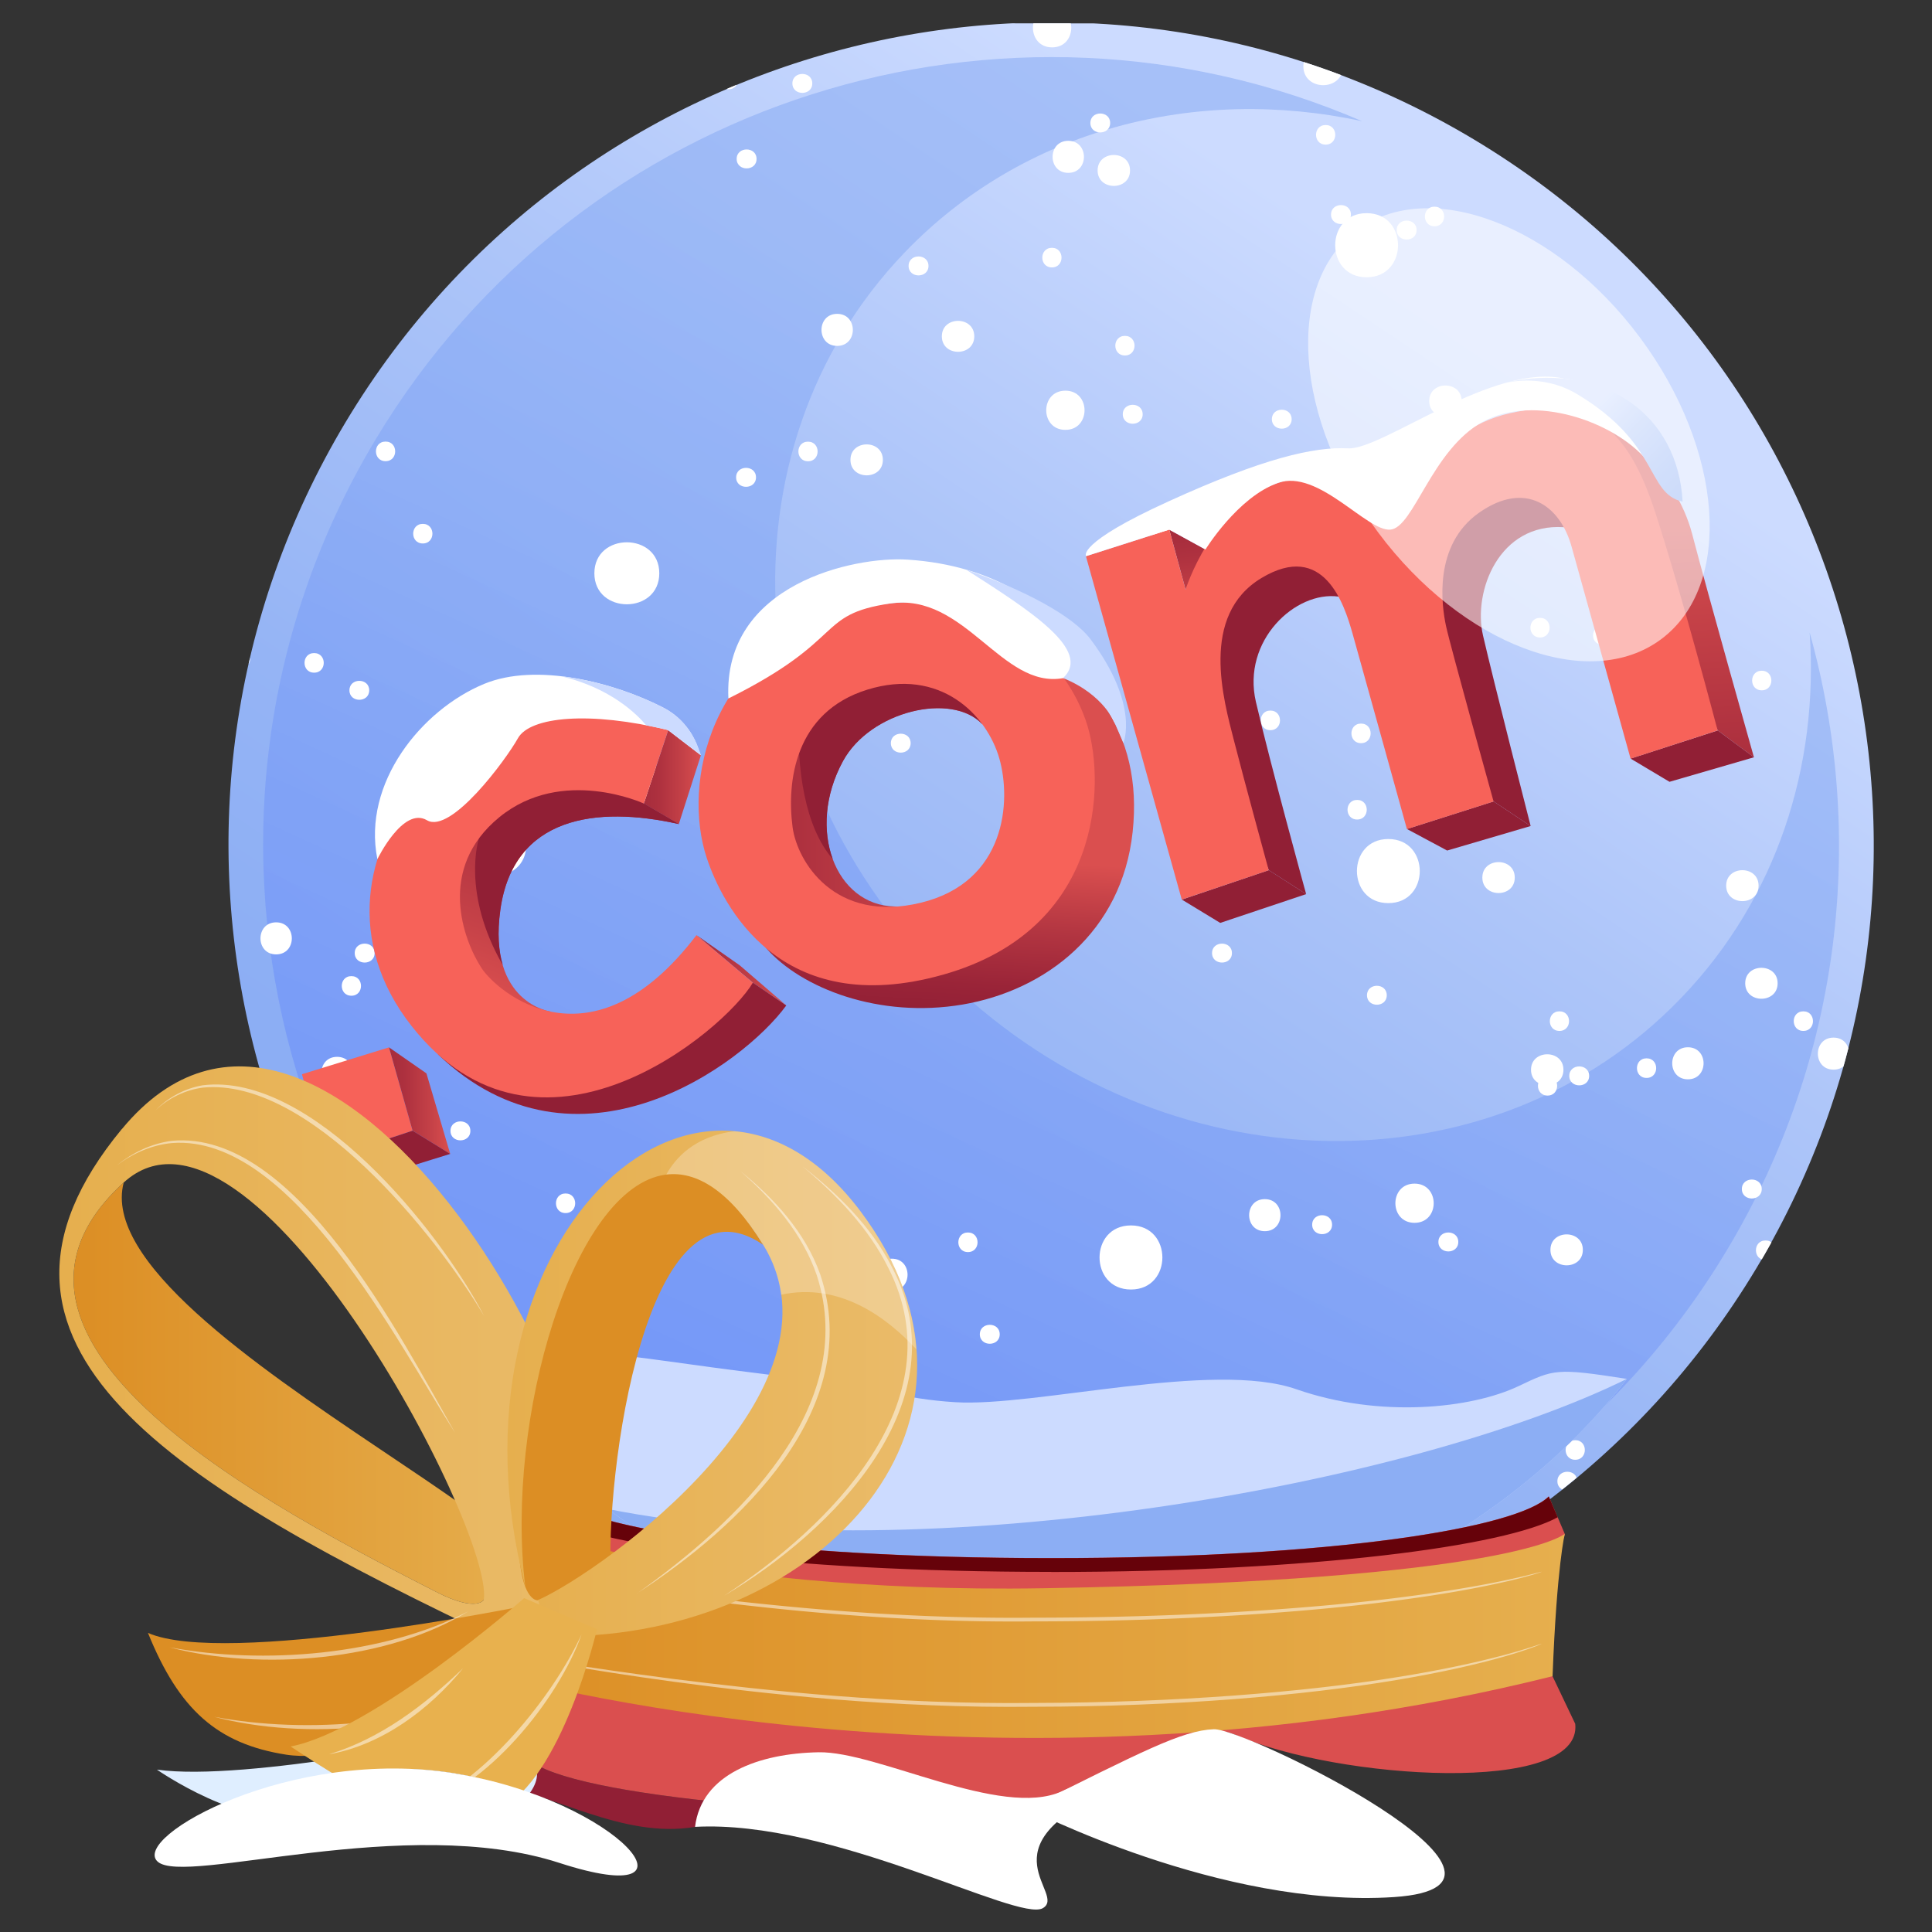<svg xmlns="http://www.w3.org/2000/svg" xmlns:xlink="http://www.w3.org/1999/xlink" viewBox="0 0 208 208"><rect x="0" y="0" width="208" height="208" fill="#333333" stroke="none"/><defs><linearGradient id="linear-gradient" x1="78.63" y1="142.77" x2="152.96" y2="31.27" gradientUnits="userSpaceOnUse"><stop offset="0" stop-color="#8caef4"/><stop offset=".24" stop-color="#95b4f5"/><stop offset=".62" stop-color="#adc5f9"/><stop offset="1" stop-color="#ccdbff"/></linearGradient><linearGradient id="linear-gradient-2" x1="133.28" y1="47.01" x2="79.83" y2="163.83" gradientUnits="userSpaceOnUse"><stop offset="0" stop-color="#8caef4"/><stop offset=".32" stop-color="#82a5f5"/><stop offset=".85" stop-color="#6a8df9"/><stop offset="1" stop-color="#6285fb"/></linearGradient><linearGradient id="linear-gradient-3" x1="41.88" y1="118.49" x2="48.47" y2="118.49" gradientUnits="userSpaceOnUse"><stop offset="0" stop-color="#a52c3c"/><stop offset=".27" stop-color="#ae313f"/><stop offset=".71" stop-color="#c64248"/><stop offset="1" stop-color="#da4f4f"/></linearGradient><linearGradient id="linear-gradient-4" x1="69.32" y1="83.66" x2="75.46" y2="83.66" xlink:href="#linear-gradient-3"/><linearGradient id="linear-gradient-5" x1="60.27" y1="84.73" x2="51.9" y2="107.29" xlink:href="#linear-gradient-3"/><linearGradient id="linear-gradient-6" x1="74.98" y1="104.46" x2="84.65" y2="104.46" xlink:href="#linear-gradient-3"/><linearGradient id="linear-gradient-7" x1="78.89" y1="85.34" x2="105.74" y2="85.34" xlink:href="#linear-gradient-3"/><linearGradient id="linear-gradient-8" x1="289.6" y1="-1.47" x2="292.31" y2="-19.37" gradientTransform="rotate(-5.41 1362.438 1927.609) scale(.96 .95)" gradientUnits="userSpaceOnUse"><stop offset="0" stop-color="#911f35"/><stop offset=".21" stop-color="#9a2438"/><stop offset=".56" stop-color="#b23541"/><stop offset="1" stop-color="#da4f4f"/></linearGradient><linearGradient id="linear-gradient-9" x1="322.28" y1="-53.95" x2="322.28" y2="-42.15" gradientTransform="rotate(-5.41 1362.438 1927.609) scale(.96 .95)" xlink:href="#linear-gradient-3"/><linearGradient id="linear-gradient-10" x1="180.62" y1="88.82" x2="178.85" y2="56.69" xlink:href="#linear-gradient-3"/><linearGradient id="linear-gradient-11" x1="56.4" y1="180.25" x2="170.93" y2="180.25" xlink:href="#linear-gradient-8"/><linearGradient id="linear-gradient-12" x1="57.89" y1="166.7" x2="168.46" y2="166.7" xlink:href="#linear-gradient-8"/><linearGradient id="New_Gradient_Swatch" data-name="New Gradient Swatch" x1="52.11" y1="175.23" x2="168.46" y2="175.23" gradientUnits="userSpaceOnUse"><stop offset="0" stop-color="#dc8e24"/><stop offset="1" stop-color="#e6af4e"/></linearGradient><linearGradient id="New_Gradient_Swatch-2" data-name="New Gradient Swatch" x1="7.92" y1="149.99" x2="57.92" y2="149.99" xlink:href="#New_Gradient_Swatch"/><linearGradient id="linear-gradient-13" x1="6.4" y1="146.11" x2="63.33" y2="146.11" gradientUnits="userSpaceOnUse"><stop offset="0" stop-color="#e6af4e"/><stop offset="1" stop-color="#eabb69"/></linearGradient><linearGradient id="linear-gradient-14" x1="54.62" y1="149.16" x2="98.73" y2="149.16" xlink:href="#linear-gradient-13"/><linearGradient id="linear-gradient-15" x1="180.37" y1="53.55" x2="170.97" y2="44.38" xlink:href="#linear-gradient"/><clipPath id="clippath"><path class="cls-1" d="M189.5 204.25c3.06-5.38-11.23-19.62-19.91-18.66.84 7.73-25.59 6-36.52 1.21-4.67-2.04-9.16 3.96-13.73 6.07-11.79 5.45-20.23-2.94-35.92-2.24-7.38.33-7.41 5.87-8.6 6.06-15.65 2.53-28.23-18.77-60.23 5.49L3 204.26 3.1 2.41l201.88.19v201.65H189.5Z"/></clipPath><clipPath id="clippath-1"><path class="cls-1" d="M24.62 90.97c0 48.91 39.64 88.55 88.55 88.55 48.9 0 88.55-39.64 88.55-88.55 0-48.9-39.65-88.55-88.55-88.55-48.91 0-88.55 39.65-88.55 88.55Z"/></clipPath><style>.cls-1{fill:none}.cls-2{fill:#dc8e24}.cls-3{fill-rule:evenodd}.cls-3,.cls-6{fill:#fff}.cls-18{fill:#6d5e58}.cls-22{fill:#911f35}.cls-29{fill:#f76259}.cls-31{opacity:.5}.cls-34{fill:#57453f}.cls-35{fill:#ccdbff}</style></defs><g style="isolation:isolate"><g id="Boards"><g style="clip-path:url(#clippath)"><path d="M37.22 45.43c-25.15 41.95-11.54 96.33 30.41 121.48 41.94 25.15 96.33 11.54 121.48-30.4 25.15-41.94 11.54-96.33-30.4-121.48-41.95-25.16-96.34-11.54-121.49 30.4Z" style="fill:url(#linear-gradient)"/><path d="M194.83 68.11c.99 14.33-3.52 28.57-13.78 39.27-20.36 21.24-55.59 20.51-78.69-1.63-23.11-22.14-25.34-57.31-4.98-78.55 12.79-13.34 31.44-18.01 49.27-14.15-38.43-16.58-84.12-2.58-106.23 34.29-24.09 40.18-11.06 92.28 29.13 116.37 40.18 24.09 92.28 11.06 116.37-29.12 12.48-20.81 14.97-44.82 8.91-66.48Z" style="fill:url(#linear-gradient-2);opacity:.6"/><g style="clip-path:url(#clippath-1)"><path class="cls-3" d="M86.99 47.55c-1.38 0-1.38 2.11 0 2.11s1.38-2.11 0-2.11ZM113.25 26.68c-1.38 0-1.38 2.11 0 2.11s1.38-2.11 0-2.11ZM33.82 70.31c-1.38 0-1.38 2.11 0 2.11s1.38-2.11 0-2.11ZM106.57 67.87c1.38 0 1.38-2.11 0-2.11s-1.38 2.11 0 2.11ZM41.51 49.65c1.38 0 1.38-2.11 0-2.11s-1.38 2.11 0 2.11ZM144 55.13c-1.38 0-1.38 2.11 0 2.11s1.38-2.11 0-2.11ZM142.72 13.46c-1.38 0-1.38 2.11 0 2.11s1.38-2.11 0-2.11ZM19.09 76.21c1.38 0 1.38-2.11 0-2.11s-1.38 2.11 0 2.11ZM16.08 52.22c1.38 0 1.38-2.11 0-2.11s-1.38 2.11 0 2.11ZM57.46 109.52c-1.38 0-1.38 2.11 0 2.11s1.38-2.11 0-2.11ZM36.33 168.33c-1.38 0-1.38 2.11 0 2.11s1.38-2.11 0-2.11ZM20.95 123.01c1.38 0 1.38-2.11 0-2.11s-1.38 2.11 0 2.11ZM41.51 138.67c-1.38 0-1.38 2.11 0 2.11s1.38-2.11 0-2.11ZM113.27 5.1c2.75 0 2.75-4.22 0-4.22s-2.75 4.22 0 4.22ZM9.42 151.89c-1.38 0-1.38 2.11 0 2.11s1.38-2.11 0-2.11ZM16.69 81.85c0-1.36-2.14-1.36-2.14 0s2.14 1.36 2.14 0ZM12.63 159.63c0 1.36 2.14 1.36 2.14 0s-2.14-1.36-2.14 0ZM48.5 121.75c0 1.36 2.14 1.36 2.14 0s-2.14-1.36-2.14 0ZM126.22 57.25c0-1.36-2.14-1.36-2.14 0s2.14 1.36 2.14 0ZM79.31 17.11c0 1.36 2.14 1.36 2.14 0s-2.14-1.36-2.14 0ZM39.75 74.32c0-1.36-2.13-1.36-2.13 0s2.13 1.36 2.13 0ZM62.17 157.79c0-1.36-2.14-1.36-2.14 0s2.14 1.36 2.14 0ZM72.78 84.58c0-2.72-4.27-2.72-4.27 0s4.27 2.72 4.27 0ZM59.45-.44c0-2.72-4.27-2.72-4.27 0s4.27 2.72 4.27 0ZM87.45 8.98c0-1.36-2.14-1.36-2.14 0s2.14 1.36 2.14 0ZM143.3 23.1c0 1.36 2.14 1.36 2.14 0s-2.14-1.36-2.14 0ZM119.52 13.24c0-1.36-2.13-1.36-2.13 0s2.13 1.36 2.13 0ZM123.02 44.6c0-1.36-2.14-1.36-2.14 0s2.14 1.36 2.14 0ZM140.32 51.56c0-1.36-2.14-1.36-2.14 0s2.14 1.36 2.14 0ZM98.04 80.01c0-1.36-2.13-1.36-2.13 0s2.13 1.36 2.13 0ZM78.43 7.5c-1.38 0-1.38 2.11 0 2.11s1.38-2.11 0-2.11ZM20.48 162c-1.38 0-1.38 2.11 0 2.11s1.38-2.11 0-2.11ZM60.89 130.6c1.38 0 1.38-2.11 0-2.11s-1.38 2.11 0 2.11ZM82.03 69.68c-1.38 0-1.38 2.11 0 2.11s1.38-2.11 0-2.11ZM121.11 38.27c1.38 0 1.38-2.11 0-2.11s-1.38 2.11 0 2.11ZM19.26.33c1.38 0 1.38-2.11 0-2.11s-1.38 2.11 0 2.11ZM3.68 83.69c1.38 0 1.38-2.11 0-2.11s-1.38 2.11 0 2.11ZM20.54 67.78c-1.38 0-1.38 2.11 0 2.11s1.38-2.11 0-2.11ZM11.57 108.46c1.38 0 1.38-2.11 0-2.11s-1.38 2.11 0 2.11ZM12.85 141.35c1.38 0 1.38-2.11 0-2.11s-1.38 2.11 0 2.11ZM30.54 30.95c-1.38 0-1.38 2.11 0 2.11s1.38-2.11 0-2.11ZM44.49 12.98c-1.38 0-1.38 2.11 0 2.11s1.38-2.11 0-2.11ZM114.7 42.06c-2.75 0-2.75 4.22 0 4.22s2.75-4.22 0-4.22ZM106.57 101.13c-2.75 0-2.75 4.22 0 4.22s2.75-4.22 0-4.22ZM108.93 75.61c1.38 0 1.38-2.11 0-2.11s-1.38 2.11 0 2.11ZM45.52 56.4c-1.38 0-1.38 2.11 0 2.11s1.38-2.11 0-2.11ZM18.62 83.8c1.38 0 1.38-2.11 0-2.11s-1.38 2.11 0 2.11ZM37.83 105.09c-1.38 0-1.38 2.11 0 2.11s1.38-2.11 0-2.11ZM136.77 78.61c1.38 0 1.38-2.11 0-2.11s-1.38 2.11 0 2.11ZM146.72 7.13c0-1.36-2.13-1.36-2.13 0s2.13 1.36 2.13 0ZM130.49 102.61c0 1.36 2.14 1.36 2.14 0s-2.14-1.36-2.14 0ZM81.39 51.39c0-1.36-2.14-1.36-2.14 0s2.14 1.36 2.14 0ZM125.37 69.1c0 1.36 2.14 1.36 2.14 0s-2.14-1.36-2.14 0ZM99.96 28.63c0-1.36-2.14-1.36-2.14 0s2.14 1.36 2.14 0ZM8.15 97.5c0 1.36 2.14 1.36 2.14 0s-2.14-1.36-2.14 0ZM8.36 158.2c0-1.36-2.14-1.36-2.14 0s2.14 1.36 2.14 0ZM45.3 167.06c0 1.36 2.13 1.36 2.13 0s-2.13-1.36-2.13 0ZM38.19 102.61c0 1.36 2.14 1.36 2.14 0s-2.14-1.36-2.14 0ZM144.59 7.13c0-2.72-4.27-2.72-4.27 0s4.27 2.72 4.27 0ZM24.8 70.94c0 1.36 2.13 1.36 2.13 0s-2.13-1.36-2.13 0ZM11.57 26.04c0-1.36-2.14-1.36-2.14 0s2.14 1.36 2.14 0ZM20.32 160.1c0 1.36 2.13 1.36 2.13 0s-2.13-1.36-2.13 0ZM46.16 141.13c0-1.36-2.14-1.36-2.14 0s2.14 1.36 2.14 0ZM5.95 37.27c0 1.36 2.14 1.36 2.14 0s-2.14-1.36-2.14 0ZM104.21 132.69c-1.38 0-1.38 2.11 0 2.11s1.38-2.11 0-2.11ZM107.63 143.65c0-1.36-2.14-1.36-2.14 0s2.14 1.36 2.14 0ZM99.36 158.06c-1.38 0-1.38 2.11 0 2.11s1.38-2.11 0-2.11ZM141.27 131.85c0-1.36 2.14-1.36 2.14 0s-2.14 1.36-2.14 0ZM134.42 57.87c1.38 0 1.38-2.11 0-2.11s-1.38 2.11 0 2.11ZM165.8 66.52c-1.38 0-1.38 2.11 0 2.11s1.38-2.11 0-2.11ZM163.24 14.66c-1.38 0-1.38 2.11 0 2.11s1.38-2.11 0-2.11ZM177.27 113.94c-1.38 0-1.38 2.11 0 2.11s1.38-2.11 0-2.11ZM190.08 133.55c-1.38 0-1.38 2.11 0 2.11s1.38-2.11 0-2.11ZM152.29 127.43c-2.75 0-2.75 4.22 0 4.22s2.75-4.22 0-4.22ZM195.85 167.06c-1.38 0-1.38 2.11 0 2.11s1.38-2.11 0-2.11ZM169.59 155.05c-1.38 0-1.38 2.11 0 2.11s1.38-2.11 0-2.11ZM146.53 80.01c1.38 0 1.38-2.11 0-2.11s-1.38 2.11 0 2.11ZM187.53 128.01c0 1.36 2.14 1.36 2.14 0s-2.14-1.36-2.14 0ZM147.17 107.15c0 1.36 2.13 1.36 2.13 0s-2.13-1.36-2.13 0ZM151.66 77.43c0 1.36 2.14 1.36 2.14 0s-2.14-1.36-2.14 0ZM154.86 133.71c0 1.36 2.14 1.36 2.14 0s-2.14-1.36-2.14 0ZM167.89 110.99c1.38 0 1.38-2.11 0-2.11s-1.38 2.11 0 2.11ZM168.53 40.8c-2.75 0-2.75 4.22 0 4.22s2.75-4.22 0-4.22ZM189.67 72.21c-1.38 0-1.38 2.11 0 2.11s1.38-2.11 0-2.11ZM194.15 110.99c1.38 0 1.38-2.11 0-2.11s-1.38 2.11 0 2.11ZM149.96 71.15c1.38 0 1.38-2.11 0-2.11s-1.38 2.11 0 2.11ZM154.44 24.36c1.38 0 1.38-2.11 0-2.11s-1.38 2.11 0 2.11ZM166.61 115.84c-1.38 0-1.38 2.11 0 2.11s1.38-2.11 0-2.11ZM146.11 88.23c1.38 0 1.38-2.11 0-2.11s-1.38 2.11 0 2.11ZM169.81 159.47c0-1.36-2.14-1.36-2.14 0s2.14 1.36 2.14 0ZM173.65 68.41c0-1.36-2.14-1.36-2.14 0s2.14 1.36 2.14 0ZM199.38 34.96c0 1.36 2.14 1.36 2.14 0s-2.14-1.36-2.14 0ZM139.06 45.13c0-1.36-2.13-1.36-2.13 0s2.13 1.36 2.13 0ZM152.51 24.77c0-1.36-2.14-1.36-2.14 0s2.14 1.36 2.14 0ZM168.95 115.83c0 1.36 2.14 1.36 2.14 0s-2.14-1.36-2.14 0Z"/><path class="cls-3" d="M104.13 99.3c-2.25 0-2.25 3.45 0 3.45s2.25-3.45 0-3.45ZM147.1 65.16c-2.25 0-2.25 3.45 0 3.45s2.25-3.45 0-3.45ZM17.15 136.54c-2.25 0-2.25 3.45 0 3.45s2.25-3.45 0-3.45ZM136.17 132.55c2.25 0 2.25-3.45 0-3.45s-2.25 3.45 0 3.45ZM29.73 102.75c2.25 0 2.25-3.45 0-3.45s-2.25 3.45 0 3.45ZM197.4 111.71c-2.25 0-2.25 3.45 0 3.45s2.25-3.45 0-3.45ZM195.3 43.53c-2.25 0-2.25 3.45 0 3.45s2.25-3.45 0-3.45ZM55.83 200.69c-2.25 0-2.25 3.45 0 3.45s2.25-3.45 0-3.45ZM147.13 29.85c4.51 0 4.51-6.9 0-6.9s-4.51 6.9 0 6.9ZM115.01 15.16c-2.25 0-2.25 3.45 0 3.45s2.25-3.45 0-3.45ZM168.32 115.17c0-2.22-3.49-2.22-3.49 0s3.49 2.22 3.49 0ZM91.56 49.51c0 2.22 3.49 2.22 3.49 0s-3.49-2.22-3.49 0ZM26.84 143.11c0-2.22-3.49-2.22-3.49 0s3.49 2.22 3.49 0ZM70.98 61.72c0-4.45-6.99-4.45-6.99 0s6.99 4.45 6.99 0ZM56.65 90.99c0-4.45-6.99-4.45-6.99 0s6.99 4.45 6.99 0ZM104.89 36.21c0-2.22-3.49-2.22-3.49 0s3.49 2.22 3.49 0ZM196.27 59.31c0 2.22 3.49 2.22 3.49 0s-3.49-2.22-3.49 0ZM157.36 43.17c0-2.22-3.49-2.22-3.49 0s3.49 2.22 3.49 0ZM163.08 94.48c0-2.22-3.49-2.22-3.49 0s3.49 2.22 3.49 0ZM191.38 105.86c0-2.22-3.49-2.22-3.49 0s3.49 2.22 3.49 0ZM122.21 152.42c0-2.22-3.49-2.22-3.49 0s3.49 2.22 3.49 0ZM90.13 33.79c-2.25 0-2.25 3.45 0 3.45s2.25-3.45 0-3.45ZM96.02 135.51c-2.25 0-2.25 3.45 0 3.45s2.25-3.45 0-3.45ZM159.95 84.12c2.25 0 2.25-3.45 0-3.45s-2.25 3.45 0 3.45ZM11.77 72.15c-2.25 0-2.25 3.45 0 3.45s2.25-3.45 0-3.45ZM34.6 42.74c-2.25 0-2.25 3.45 0 3.45s2.25-3.45 0-3.45ZM149.47 90.33c-4.51 0-4.51 6.9 0 6.9s4.51-6.9 0-6.9ZM121.76 131.93c-4.51 0-4.51 6.9 0 6.9s4.51-6.9 0-6.9ZM140.04 165.86c2.25 0 2.25-3.45 0-3.45s-2.25 3.45 0 3.45ZM36.29 113.78c-2.25 0-2.25 3.45 0 3.45s2.25-3.45 0-3.45ZM23.71 193.45c-2.25 0-2.25 3.45 0 3.45s2.25-3.45 0-3.45ZM184.05 157.58c2.25 0 2.25-3.45 0-3.45s-2.25 3.45 0 3.45ZM201.86 33.17c0-2.22-3.49-2.22-3.49 0s3.49 2.22 3.49 0ZM118.17 18.35c0 2.22 3.49 2.22 3.49 0s-3.49-2.22-3.49 0ZM175.31 189.39c0 2.23 3.49 2.23 3.49 0s-3.49-2.22-3.49 0ZM94.96 105.59c0-2.22-3.49-2.22-3.49 0s3.49 2.22 3.49 0ZM166.92 134.56c0 2.22 3.49 2.22 3.49 0s-3.49-2.22-3.49 0ZM125.36 68.35c0-2.22-3.49-2.22-3.49 0s3.49 2.22 3.49 0ZM24.29 189.39c0 2.23 3.5 2.23 3.5 0s-3.5-2.22-3.5 0ZM198.36 33.17c0-4.45-6.99-4.45-6.99 0s6.99 4.45 6.99 0ZM2.39 137.57c0 2.22 3.49 2.22 3.49 0s-3.49-2.23-3.49 0ZM17.41 12.74c0 2.22 3.49 2.22 3.49 0s-3.49-2.22-3.49 0ZM181.72 116.2c2.25 0 2.25-3.45 0-3.45s-2.25 3.45 0 3.45ZM201.54 152.41c2.25 0 2.25-3.45 0-3.45s-2.25 3.45 0 3.45ZM202.6 196.81c0 2.22 3.49 2.22 3.49 0s-3.49-2.22-3.49 0ZM207.15 137.92c2.25 0 2.25-3.45 0-3.45s-2.25 3.45 0 3.45ZM200.86 165.86c2.25 0 2.25-3.45 0-3.45s-2.25 3.45 0 3.45ZM189.33 95.35c0-2.22-3.49-2.22-3.49 0s3.49 2.22 3.49 0Z"/></g><path class="cls-35" d="M112.23 178.07c-27.89 0-53.01-15.77-64.97-34.68 2.16.56 10.3 3.33 11.55 3.05 5.98-1.4 8.54-.35 22.65 1.39 13.8 1.7 15.81 2.79 21.37 3.13 8.58.54 27.78-4.53 36.75-1.39 8.98 3.13 18.81 2.09 23.93-.35 3.79-1.8 3.99-1.96 11.63-.77-12.71 16.66-37.09 29.62-62.92 29.62Z"/><path d="M65.44 162.47c2.63 1.93 5.42 3.73 8.34 5.36 9.72 3.43 20.37 7.09 26.95 9.34 3.76.58 7.6.9 11.5.9 25.84 0 50.21-12.96 62.92-29.62-23.1 11.4-75.55 20.82-109.71 14.01Z" style="fill:#8caef4"/><path class="cls-29" d="m32.51 115.65 9.37-2.89 2.54 8.97-9.47 3.13-2.44-9.21z"/><path style="fill:url(#linear-gradient-3)" d="m41.88 112.76 4.03 2.8 2.56 8.67-4.05-2.5-2.54-8.97z"/><path class="cls-22" d="m34.95 124.86 9.47-3.13 4.05 2.5-9.41 2.92-4.11-2.29z"/><path style="fill:url(#linear-gradient-4)" d="m69.32 86.51 3.76 2.21 2.38-7.41-3.52-2.71-2.62 7.91z"/><path d="M73.08 88.72c-8.88-2-17.83-.82-19.22 9.25s5.47 10.95 5.47 10.95l-12.8.42-4.35-14.35 10.63-10.14 7.95-2.88 8.56 4.54 3.76 2.21Z" style="fill:url(#linear-gradient-5)"/><path class="cls-22" d="m60.76 81.97-6.51 2.35-2.7 5.98s-1.91 5.8 2.58 13.6c-.44-1.49-.61-3.43-.26-5.93 1.38-10.07 10.34-11.25 19.22-9.25l-3.76-2.21-8.56-4.54Z"/><path style="fill:url(#linear-gradient-6)" d="m74.98 100.67 4.65 3.25 5.02 4.32-3.6-2.45-6.07-5.12z"/><path class="cls-22" d="m81.05 105.79 3.6 2.46c-4.67 6.4-22.56 19.57-37.51 5.25l16.97-.82 16.94-6.88Z"/><path d="M105.74 77.95c-3.29-3.48-12.05-1.41-14.99 3.98-4.01 7.37-.79 15.54 5.56 15.66 6.06.11-8.24 1.39-8.24 1.39l-9.19-17.77 12.32-8.57 13.04-.93 1.49 6.24Z" style="fill:url(#linear-gradient-7)"/><path class="cls-22" d="m105.74 77.95-1.49-6.24-13.04.93-5.22 3.64c-.26 6.63.67 12.75 3.67 16.22-1.1-2.98-.91-6.87 1.1-10.56 2.94-5.39 11.69-7.46 14.99-3.98Z"/><path d="M106.37 66.43c11.2 4.88 16.73 12.4 15.57 23.15-1.16 10.76-9.35 17.05-18.31 18.57-8.96 1.52-17.36-1.74-21.16-6.09-3.8-4.35 15.94.05 15.94.05l16.45-11.86-8.48-23.83Z" style="fill:url(#linear-gradient-8)"/><path class="cls-29" d="M117.11 78.24C114.68 70.03 105.07 61.7 90.79 66c-14.28 4.29-17.4 18.24-14.7 26.37 1.63 4.91 7.83 17.56 25.49 12.55 17.17-4.87 17.34-20.54 15.53-26.67ZM99.13 97.19c-9.27 2.24-13.31-4.44-13.8-8.14-.64-4.87.21-12.37 8.04-14.8s12.87 2.69 14.22 7.41c1.31 4.59.72 13.31-8.46 15.53Z"/><path style="fill:url(#linear-gradient-9)" d="m125.88 57.02 3.9 2.14-2.14 4.31-1.76-6.45z"/><path class="cls-22" d="M144.1 64.23c-4.62-.64-10.42 4.73-8.89 11.33 1.53 6.61 5.41 20.7 5.41 20.7l-4.02-2.58-8.53-20.49 4.36-13.48s7.05-1.69 7.28-1.64 5.42 4.9 5.42 4.9l-1.03 1.25Z"/><path class="cls-22" d="m136.6 93.68-9.36 3.17 4.13 2.51 9.25-3.1-4.02-2.58zM151.47 89.25l4.33 2.32 8.99-2.64-3.99-2.65-9.33 2.97z"/><path class="cls-22" d="m160.8 86.28 3.99 2.65s-4.03-15.74-5.13-20.52c-1.1-4.78 1.75-12.12 8.7-11.65s-5.57-7.99-5.57-7.99L150.71 60l6.46 23.06 3.63 3.22Z"/><path d="M169.56 44.31c4.66.86 10.9 6.63 12.61 13.15 1.7 6.51 6.66 24.07 6.66 24.07l-3.9-2.89-15.36-34.32Z" style="fill:url(#linear-gradient-10)"/><path class="cls-22" d="m175.55 81.67 9.38-3.03 3.9 2.89-9.09 2.64-4.19-2.5z"/><path class="cls-29" d="m116.92 59.88 8.96-2.86 1.76 6.46s2.78-9.01 9.95-11.49c7.17-2.48 13.36 3.4 13.36 3.4s2.86-8.96 11.63-10.91c8.78-1.94 12.73 1.82 15.6 10.61 2.87 8.79 6.74 23.55 6.74 23.55l-9.37 3.04s-5.12-18.38-6.35-22.82c-1.23-4.44-4.97-7.16-9.95-3.67-4.98 3.49-4.04 10.03-3.57 12.21.47 2.18 5.12 18.89 5.12 18.89l-9.33 2.97s-4.97-17.92-5.86-21.07c-.89-3.15-3.09-9.99-9.8-5.96-6.7 4.03-4.07 13.16-2.96 17.5 1.11 4.35 3.74 13.96 3.74 13.96l-9.36 3.16-10.32-36.97ZM71.94 78.6l-2.62 7.91s-8.79-4.06-15.56 1.47-3.88 13.23-1.92 16.24c1.64 2.52 11.77 11.4 23.14-3.54l6.07 5.12c-3.06 5.18-23.05 22.07-36.74 4.66-14.14-17.98 7.6-41.03 27.63-31.85Z"/><path class="cls-34" d="M82.15 199.24c2.22.16 4.53.32 6.93.45-2.41-.13-4.71-.28-6.93-.45ZM75.03 198.62c2.02.21 4.16.4 6.4.57-2.24-.18-4.38-.36-6.4-.57Z"/><path class="cls-18" d="M81.43 199.19c.23.02.48.04.71.05-.24-.02-.48-.04-.71-.05ZM89.14 199.69h-.06.06ZM74.94 198.61h.09-.09Z"/><path class="cls-22" d="M113.67 195.59c32.63 0 57.27-3.21 57.27-7.17v4.53c0 3.96-24.64 7.17-57.27 7.17s-57.27-3.21-57.27-7.17v-4.53c0 3.96 24.64 7.17 57.27 7.17Z"/><path d="M161.02 167.62c-1.38.89-5.15 1.54-7.17 1.61-27.33.97-56.4 3.38-83.35-3.18-.93-.22-1.72-.57-2.44-.96v-.02c-.08-.05-.17-.1-.26-.15v.02h-.01l-3.68 7.58-7.71 15.87v.02c0 3.97 24.64 7.18 57.27 7.18s57.27-3.21 57.27-7.17l-9.91-20.79Z" style="fill:url(#linear-gradient-11)"/><path d="M113.17 172.3c30.53 0 55.29-3.21 55.29-7.17l-2.85 11.32c0 3.96-23.32 7.17-52.09 7.17s-51.03-2.98-52.1-7.17l-3.54-11.32c0 3.96 24.76 7.17 55.29 7.17Z" style="fill:#00539c"/><path d="M166.74 161.1c-3.39 3.39-23.04 6.64-53.57 6.64s-50.18-3.25-53.57-6.64l-1.72 4.03c0 3.96 24.76 7.17 55.29 7.17s55.29-3.21 55.29-7.17l-1.72-4.03Z" style="fill:url(#linear-gradient-12)"/><path d="M113.17 169.23c-28.95 0-49.48-2.92-54.43-6.11l.86-2.01c3.39 3.39 23.04 6.64 53.57 6.64s50.18-3.25 53.57-6.64l.96 2.24c-5.61 3.1-26.26 5.89-54.53 5.89Z" style="fill:#66020a"/><path d="M168.46 165.13s-5.37 5.01-56.13 5.86c-38.64.65-60.22-7.65-60.22-7.65l1.15 16.91s53.68 15.29 113.89.21c.46-11.95 1.32-15.34 1.32-15.34Z" style="fill:url(#New_Gradient_Swatch)"/><g class="cls-31"><path class="cls-6" d="M56.52 169.25s.1 0 .28.03c.19.03.47.07.82.13.73.12 1.8.28 3.17.5 2.75.43 6.74 1.03 11.68 1.66 9.88 1.24 23.59 2.75 38.8 2.59 15.2 0 28.96-.87 38.84-2.1 4.94-.61 8.92-1.29 11.64-1.86a72.477 72.477 0 0 0 3.94-.92c.18-.05.28-.07.28-.06 0 0-.09.04-.27.1-.18.06-.44.15-.8.25-.71.2-1.75.49-3.11.78-2.72.62-6.69 1.35-11.64 1.99-9.89 1.3-23.66 2.22-38.88 2.22-15.23.16-28.97-1.39-38.84-2.71-4.94-.67-8.92-1.31-11.67-1.79-1.37-.25-2.43-.44-3.16-.58-.36-.07-.63-.13-.82-.17-.18-.04-.28-.06-.28-.07Z"/></g><g class="cls-31"><path class="cls-6" d="M56.52 178.43s.1 0 .28.03c.19.03.47.07.83.13.73.12 1.8.28 3.18.5 2.76.43 6.75 1.03 11.71 1.67 9.9 1.24 23.64 2.76 38.88 2.58 15.23-.03 29.01-1.17 38.86-2.75 4.93-.78 8.87-1.66 11.57-2.38 1.35-.35 2.38-.68 3.08-.9.35-.11.61-.2.79-.26.18-.06.27-.09.27-.08 0 0-.08.05-.26.12-.18.07-.43.18-.78.3-.69.25-1.72.6-3.07.98-2.69.77-6.63 1.69-11.56 2.51-9.86 1.66-23.66 2.85-38.91 2.87-15.26.18-29.03-1.38-38.92-2.7-4.95-.67-8.94-1.32-11.69-1.79-1.37-.25-2.44-.44-3.16-.58-.36-.07-.63-.13-.82-.17-.18-.04-.28-.07-.28-.07Z"/></g><path d="M16.91 190.53s9.43 6.55 15.21 4.62c3.95 2.89 14.05 6.23 21.63.9 10.64-7.47-2.96-9.28-2.96-9.28s-24.35 5.1-33.89 3.75Z" style="fill:#dfeeff;mix-blend-mode:multiply"/><path d="M52.09 172.22c25.92-.46-43.24-28.08-38.77-44.91-18.76 17.1 16.03 35.06 33.63 44.07 4.43 2.27 5.14.84 5.14.84Z" style="fill:url(#New_Gradient_Swatch-2)"/><path d="M13.12 121.56c21.71-26.28 55.64 31.49 49.46 48.05-4.07 10.92-8.27 7.19-8.27 7.19-35.77-16.98-60.45-31.93-41.2-55.24Zm33.83 49.82c4.43 2.27 5.14.84 5.14.84 1.05-7.77-25.18-57.3-38.77-44.91-18.76 17.1 16.03 35.06 33.63 44.07Z" style="fill:url(#linear-gradient-13)"/><path class="cls-2" d="M57.88 172.29c1.26-.56 8.08.28 7.91-2.26-.74-10.92 3.76-44.63 16.37-36.02-16.62-26.86-27.81 13.75-26.26 33.46.39 4.96 1.98 4.82 1.98 4.82Z"/><path d="M82.16 134.01c-3.61-5.83-7.19-7.98-10.48-7.55-9.96 1.31-17.33 26.23-15.13 44.36-9.55-36.91 18.64-63.64 36.09-40.41 16.89 22.49-3.84 45.08-31.01 45.74 0 0-1.98 2.32-3.7-3.89 7.23-3.24 33.88-22.66 24.23-38.26Z" style="fill:url(#linear-gradient-14)"/><path d="M98.66 145.28c-.36-4.8-2.24-9.83-6.02-14.87-4.13-5.5-8.86-8.2-13.56-8.62-4.39.54-6.4 2.97-7.35 4.66 3.28-.41 6.84 1.75 10.43 7.55 1.09 1.76 1.69 3.57 1.94 5.39 6.2-1.34 11.27 2.32 14.56 5.88Z" style="opacity:.26;fill:#fff"/><path class="cls-2" d="M56.33 172.91s-32.07 6.53-40.4 2.89c3.34 8.25 7.46 11.95 14.89 13.11 7.43 1.16 26.82-5.31 26.82-5.31l-1.31-10.69Z"/><g class="cls-31"><path class="cls-6" d="M18.26 177.35c10.05 1.89 23 .88 32.15-3.87-8.7 5.35-22.37 6.45-32.15 3.87Z"/></g><g class="cls-31"><path class="cls-6" d="M23.05 184.83c10.05 1.89 23 .88 32.15-3.87-8.7 5.35-22.37 6.45-32.15 3.87Z"/></g><path d="M56.42 172.06s-16.21 14.24-25.13 15.97c7.43 4.9 15.68 10 22.46 6.74 6.78-3.26 10.52-19.37 10.52-19.37l-7.85-3.35Z" style="fill:#e8b14e"/><g class="cls-31"><path class="cls-6" d="M35.41 188.87c5.55-1.68 10.3-5.3 14.45-9.27-3.63 4.44-8.72 8.26-14.45 9.27Z"/></g><g class="cls-31"><path class="cls-6" d="M44.85 194.57c7.07-2.44 14.69-11.91 17.76-18.61-2.48 7.03-10.33 16.73-17.76 18.61Z"/></g><g class="cls-31"><path class="cls-6" d="M68.59 171.54c10.58-7.5 23.95-19.94 19.35-34.23-1.52-4.47-4.71-8.14-8.22-11.22 3.66 2.96 6.97 6.58 8.58 11.09 4.87 14.49-8.66 27.21-19.72 34.36Z"/></g><g class="cls-31"><path class="cls-6" d="M78.01 171.76c11.22-7.35 24.95-20.82 17.65-35.21-2.13-4.33-5.57-7.88-9.26-10.98 3.82 2.97 7.37 6.45 9.61 10.81 7.62 14.51-6.3 28.44-17.99 35.38Z"/></g><g class="cls-31"><path class="cls-6" d="M48.95 154.19c-6.1-9.52-17.51-32.1-30.42-31.13-2.14.19-4.19 1.09-5.93 2.38 1.69-1.35 3.72-2.34 5.91-2.62 13.34-1.24 24.73 21.39 30.45 31.38Z"/></g><g class="cls-31"><path class="cls-6" d="M52.12 141.68c-5.3-8.92-18.88-25.68-30.25-24.59-1.9.24-3.72 1.12-5.13 2.45 1.36-1.39 3.15-2.37 5.1-2.7 11.69-1.42 25.37 15.44 30.28 24.84Z"/></g><path class="cls-6" d="M71.94 78.6c-8.45-2.06-14.88-1.45-16.18.88-1.3 2.33-7.21 10.34-9.79 8.83-2.58-1.52-5.34 4.19-5.34 4.19-1.65-8.22 4.77-16.09 11.49-18.87 5.61-2.32 13.97-.18 19.3 2.56 1.73.89 3.04 2.43 3.71 4.25l.32.87-3.53-2.71ZM97.72 60.25c-5.71-.38-19.9 2.61-19.3 14.95 12.8-6.36 9.35-9.03 17.42-10.23 8.06-1.2 11.99 9.22 18.61 8.04 3.18-.57 5.61 4.94 5.61 4.94s-3.18-16.43-22.34-17.7ZM116.92 59.88l8.96-2.86 3.9 2.14s3.47-5.64 7.81-7.17c4.34-1.53 9.57 5.25 12.1 5.03 2.53-.22 4.44-8.62 9.98-11.63 5.55-3.01 14.1 0 17.59 4.12s-1.13-6.8-8.72-8.71c-7.59-1.91-19.72 7.67-23.4 7.47-3.68-.19-9.15 1.07-19.25 5.67-10.1 4.59-8.96 5.94-8.96 5.94Z"/><path d="M162.78 41.04c9.96-1.87 17.87 3.56 18.37 12.97-3.95-.9-2.37-6.2-11.38-11.59-3.88-2.32-7.88-1.15-7.88-1.15" style="fill:url(#linear-gradient-15)"/><path class="cls-35" d="M71.43 76.19c-3.04-1.56-7.06-2.92-11-3.38 5.31 1.25 8.17 4.11 9.14 5.28.77.15 1.55.32 2.36.51l3.53 2.71-.32-.87c-.67-1.83-1.98-3.37-3.72-4.25ZM104 61.32c6.84 4.38 13.64 8.69 10.45 11.68 4.47 1.8 5.61 4.94 5.61 4.94l.88 2.05s1.78-4.06-3.51-11.14c-1.88-2.52-7.1-5.32-13.43-7.53Z"/></g><path class="cls-6" d="M110.61 194.7c12.26-6.07 16.62-8.4 20.07-8.53s37.98 16.83 19.4 18.07c-18.58 1.24-39.47-9.55-39.47-9.55ZM49.03 190.93c-17.74-2.9-35.01 6.88-32.05 9.5 2.96 2.62 26.73-5.23 43.24.13s6.55-6.72-11.19-9.62Z"/><path class="cls-6" d="M74.83 196.68c14.83-.8 34.75 10.28 37.43 8.76s-6.65-6.51 7.08-12.58c0 0 1.53-2.95-5.03 0-6.55 2.95-19.84-4.33-26.19-4.21-6.35.12-12.61 2.32-13.29 8.03Z"/><ellipse cx="162.45" cy="46.82" rx="17.57" ry="27.44" transform="rotate(-36.68 162.435 46.815)" style="opacity:.57;fill:#fff"/></g></g></svg>